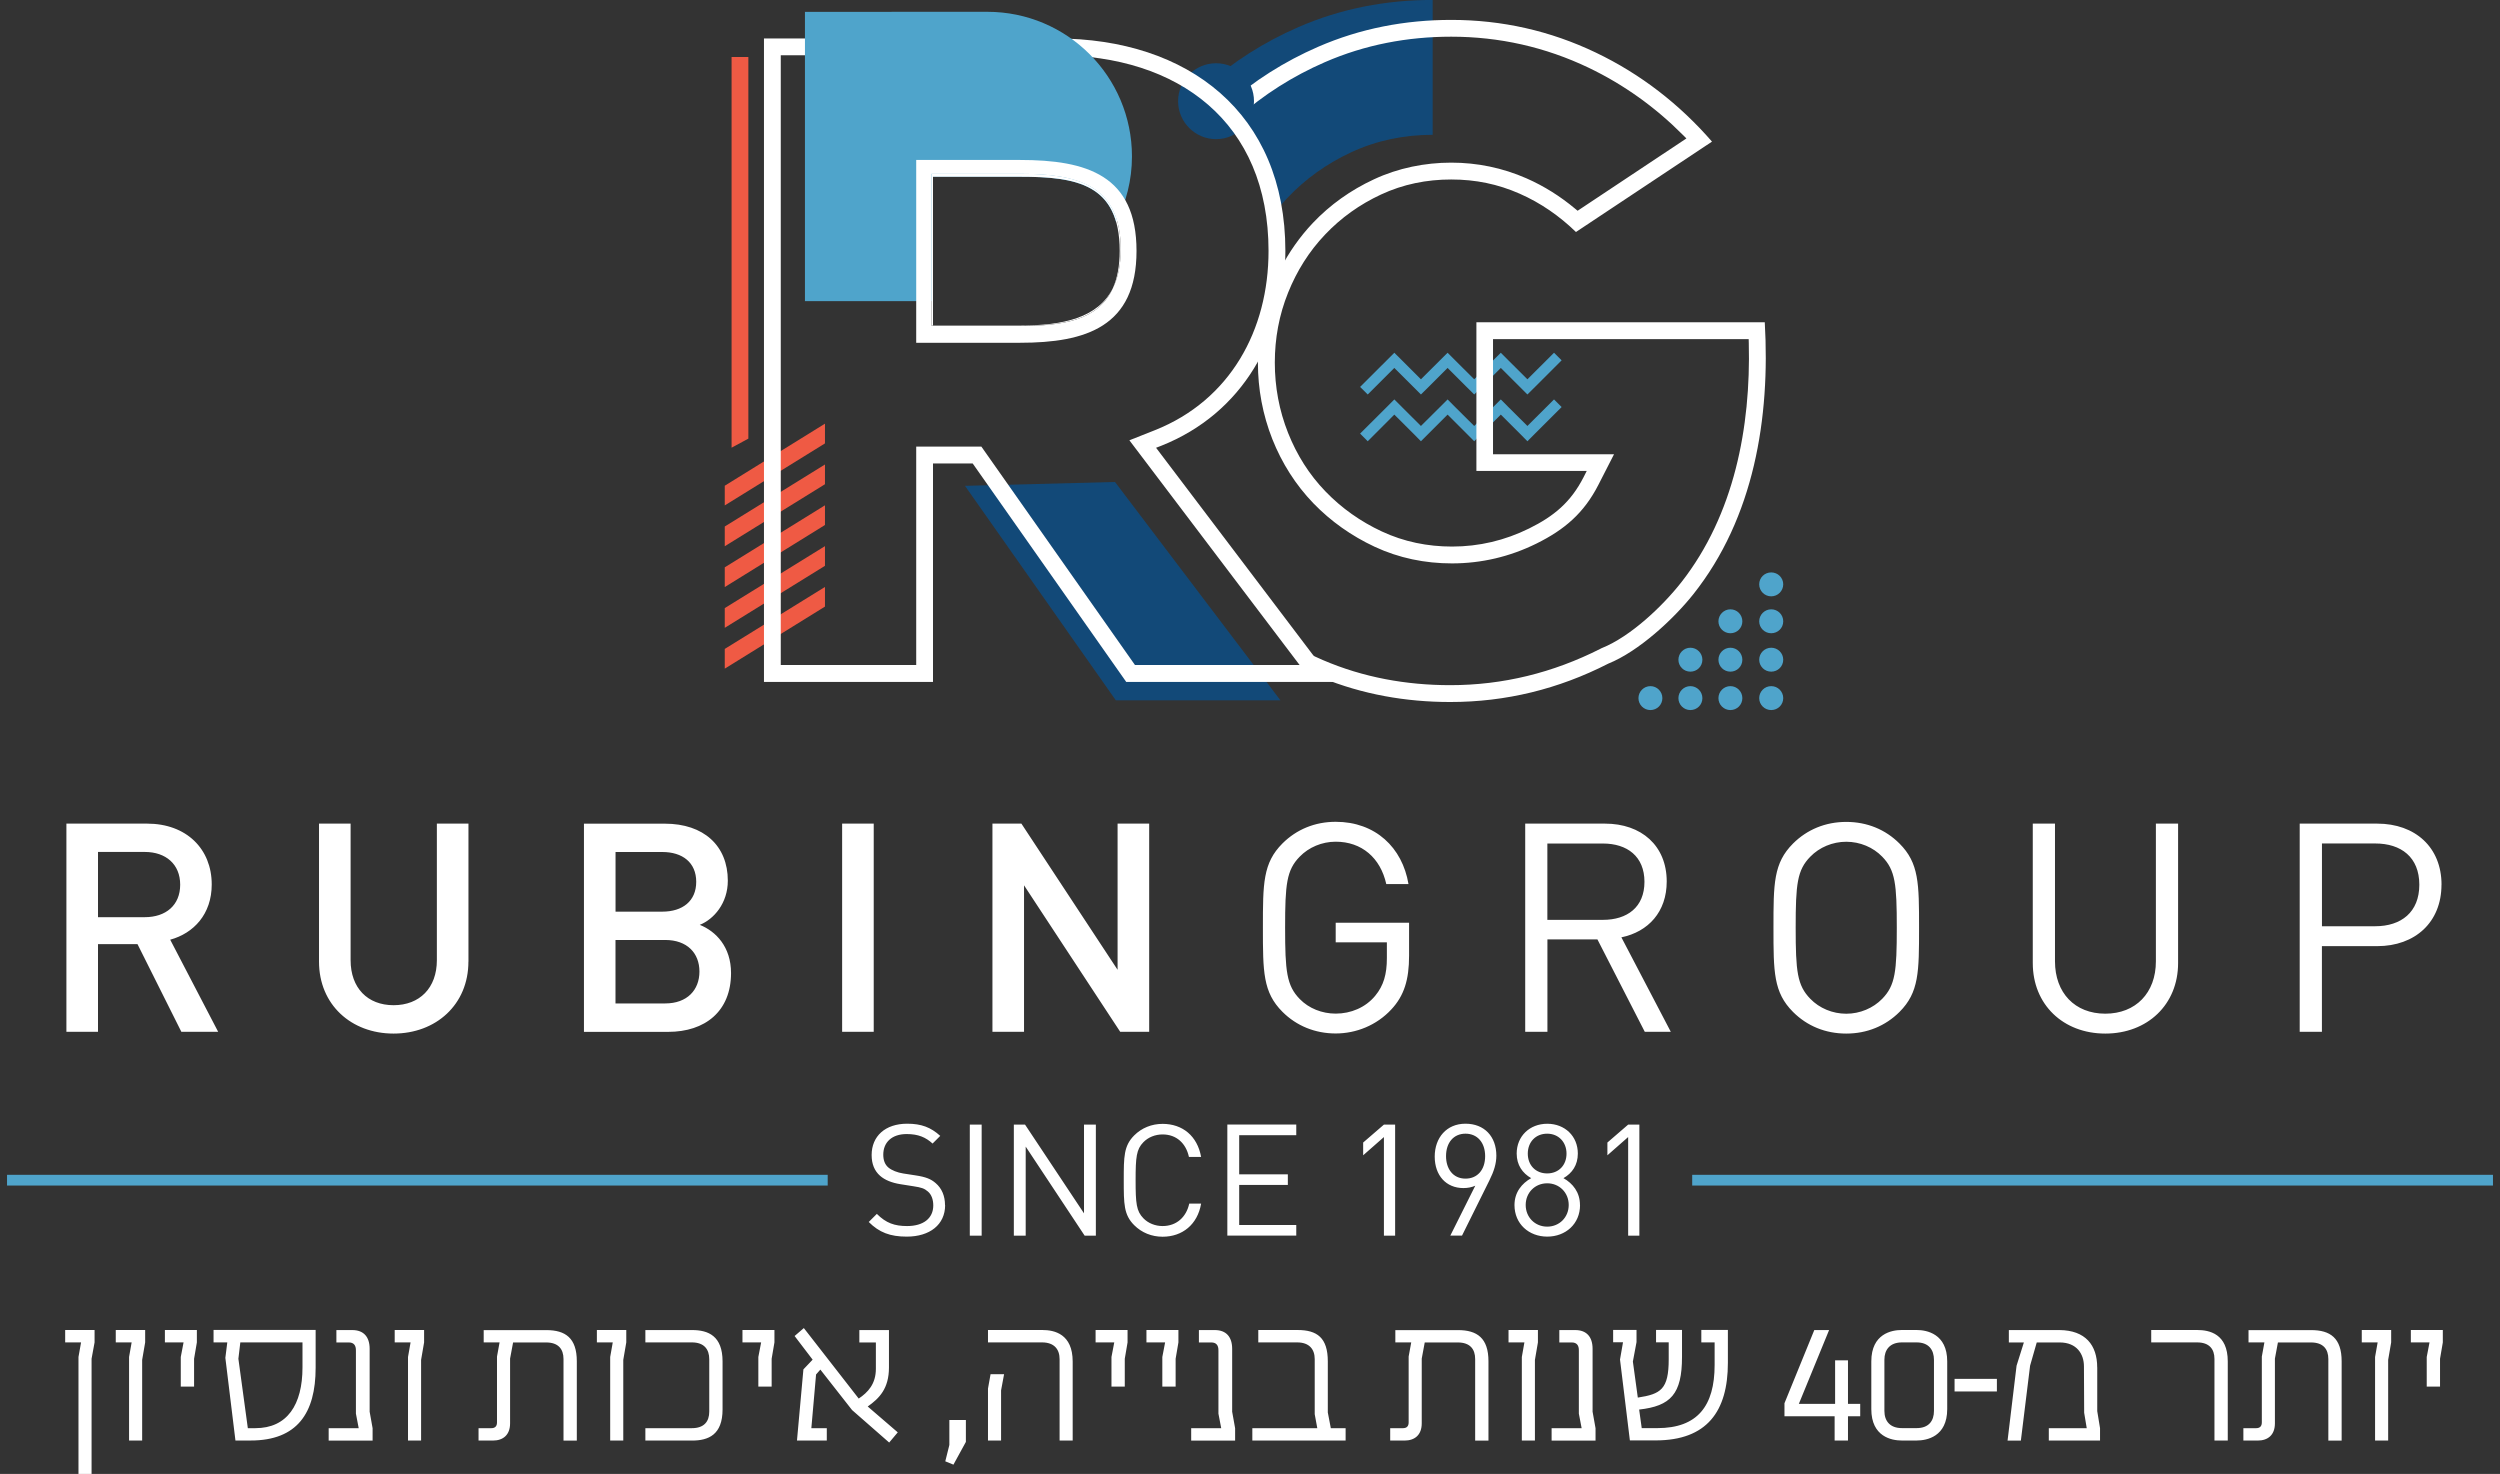 <?xml version="1.0" encoding="UTF-8"?>
<svg xmlns="http://www.w3.org/2000/svg" xmlns:xlink="http://www.w3.org/1999/xlink" id="Layer_1" viewBox="0 0 466.05 274.77">
  <rect x="0" y="0" width="466.05" height="274.77" fill="#333333" stroke="none"/>
  <defs>
    <style>.cls-1{clip-path:url(#clippath);}.cls-2,.cls-3,.cls-4,.cls-5,.cls-6,.cls-7,.cls-8{stroke-width:0px;}.cls-2,.cls-9{fill:none;}.cls-10{mask:url(#mask);}.cls-3{fill:url(#radial-gradient);}.cls-9{stroke:#4fa4cb;stroke-width:2px;}.cls-11{clip-path:url(#clippath-1);}.cls-4{fill:url(#radial-gradient-2);}.cls-12{mask:url(#mask-1);}.cls-5{fill:#4fa4cb;}.cls-6{fill:#124978;}.cls-7{fill:#ef5a44;}.cls-8{fill:#fff;}</style>
    <radialGradient id="radial-gradient" cx="-186.01" cy="434.84" fx="-186.01" fy="434.84" r="1.31" gradientTransform="translate(30096.35 70079.65) scale(160.66 -160.66)" gradientUnits="userSpaceOnUse">
      <stop offset="0" stop-color="#fff"></stop>
      <stop offset=".37" stop-color="#fdfdfd"></stop>
      <stop offset=".51" stop-color="#f6f6f6"></stop>
      <stop offset=".6" stop-color="#eaeaea"></stop>
      <stop offset=".68" stop-color="#d9d9d9"></stop>
      <stop offset=".75" stop-color="#c3c3c3"></stop>
      <stop offset=".8" stop-color="#a8a8a8"></stop>
      <stop offset=".86" stop-color="#878787"></stop>
      <stop offset=".91" stop-color="#626262"></stop>
      <stop offset=".95" stop-color="#373737"></stop>
      <stop offset=".99" stop-color="#090909"></stop>
      <stop offset="1" stop-color="#000"></stop>
    </radialGradient>
    <mask id="mask" x="-317.67" y="-268.31" width="1102.88" height="779.81" maskUnits="userSpaceOnUse">
      <rect class="cls-3" x="-317.67" y="-268.31" width="1102.88" height="779.81"></rect>
    </mask>
    <clipPath id="clippath">
      <rect class="cls-2" y="217.39" width="155.61" height="5.24"></rect>
    </clipPath>
    <radialGradient id="radial-gradient-2" cx="-185.95" cy="434.84" fx="-185.95" fy="434.84" r="1.31" gradientTransform="translate(29549.58 68717.86) scale(157.53 -157.53)" xlink:href="#radial-gradient"></radialGradient>
    <mask id="mask-1" x="-317.67" y="-268.31" width="1102.88" height="779.81" maskUnits="userSpaceOnUse">
      <rect class="cls-4" x="-317.67" y="-268.31" width="1102.88" height="779.81"></rect>
    </mask>
    <clipPath id="clippath-1">
      <rect class="cls-2" x="314.15" y="217.39" width="151.9" height="5.24"></rect>
    </clipPath>
  </defs>
  <polygon class="cls-5" points="253.55 80.83 258.52 75.88 259.93 74.46 261.35 75.88 264.89 79.41 268.44 75.88 269.86 74.46 271.27 75.88 274.82 79.41 278.36 75.88 279.78 74.46 281.19 75.88 284.74 79.41 289.7 74.46 291.12 75.88 286.16 80.83 284.74 82.26 283.33 80.83 279.78 77.29 276.24 80.83 274.82 82.26 273.4 80.83 269.86 77.29 266.32 80.83 264.89 82.26 263.48 80.83 259.93 77.29 254.97 82.26 253.55 80.83"></polygon>
  <polygon class="cls-5" points="253.55 72.13 258.52 67.17 259.93 65.76 261.35 67.17 264.89 70.71 268.44 67.17 269.86 65.76 271.27 67.17 274.82 70.71 278.36 67.17 279.78 65.76 281.19 67.17 284.74 70.71 289.7 65.76 291.12 67.17 286.16 72.13 284.74 73.54 283.33 72.13 279.78 68.59 276.24 72.13 274.82 73.54 273.4 72.13 269.86 68.59 266.32 72.13 264.89 73.54 263.48 72.13 259.93 68.59 254.97 73.54 253.55 72.13"></polygon>
  <path class="cls-6" d="M267.09,25.13c-5.28,0-10.41,1.03-15.21,3.26-4.49,2.09-8.51,4.93-11.92,8.54-.61.65-1.2,1.31-1.76,1.99-1.65-9.95-6.46-17.6-13.5-22.81,5.14-4.59,10.95-8.27,17.33-11.05,7.96-3.47,16.38-5.07,25.05-5.07v25.13Z"></path>
  <path class="cls-8" d="M329.01,60.08h-53.78v27.71h20.57l-.58,1.15c-2.39,4.68-5.53,7.29-10.17,9.58-4.52,2.23-9.32,3.37-14.36,3.37-4.55,0-8.97-.89-13.1-2.82-3.94-1.84-7.47-4.32-10.49-7.45-3.05-3.15-5.35-6.83-6.97-10.9-1.67-4.2-2.48-8.6-2.48-13.12s.8-8.89,2.48-13.05c1.62-4.03,3.9-7.68,6.89-10.82,2.98-3.15,6.49-5.63,10.41-7.46,4.13-1.93,8.54-2.81,13.1-2.81s8.7.86,12.75,2.64c3.94,1.73,7.44,4.17,10.51,7.15l25.36-16.85c-6.07-6.98-13.27-12.58-21.64-16.59-8.52-4.08-17.53-6.1-26.98-6.1-8.59,0-16.94,1.59-24.82,5.02-6.26,2.73-11.96,6.32-17.02,10.82.73.75,1.43,1.52,2.09,2.34,4.81-4.27,10.24-7.7,16.18-10.29,7.48-3.26,15.42-4.76,23.57-4.76,8.96,0,17.55,1.93,25.63,5.79,6.55,3.14,12.42,7.35,17.55,12.51l.67.67-20.28,13.48-.45-.37c-2.76-2.31-5.8-4.23-9.1-5.68-4.45-1.95-9.16-2.92-14.02-2.92s-9.88.99-14.42,3.12c-4.28,1.99-8.12,4.7-11.37,8.13-2.43,2.57-4.44,5.44-6.04,8.55-.4,5.54-1.79,10.8-4.15,15.49-.03.66-.05,1.32-.05,1.99,0,4.91.89,9.71,2.7,14.29,1.77,4.44,4.31,8.47,7.63,11.92,3.29,3.4,7.13,6.1,11.42,8.11,4.54,2.12,9.41,3.11,14.42,3.11,5.51,0,10.8-1.25,15.74-3.69,5.26-2.6,8.87-5.69,11.57-10.97l2.91-5.69h-22.56v-21.46h47.66l.02.77c.39,15.64-2.72,31.96-12.56,44.54-3.52,4.49-9.49,10.14-14.82,12.28l-.14.06-.18.1c-8.79,4.44-18.1,6.76-27.96,6.76-8.18,0-16.2-1.44-23.74-4.68-1.11-.48-2.2-.98-3.27-1.52l3.64,4.79h-.63c7.65,3.13,15.73,4.55,24,4.55,10.36,0,20.17-2.4,29.46-7.15,5.67-2.28,12.15-8.28,15.85-12.93,11.34-14.27,14.36-32.91,13.33-50.7"></path>
  <path class="cls-5" d="M322.58,118.05c-1.23,0-2.23-1-2.23-2.22s1-2.24,2.23-2.24,2.23.99,2.23,2.24-1,2.22-2.23,2.22M330.19,125.21c-1.23,0-2.24-.99-2.24-2.22s1-2.24,2.24-2.24,2.24,1,2.24,2.24-1,2.22-2.24,2.22M322.58,125.21c-1.23,0-2.23-.99-2.23-2.22s1-2.24,2.23-2.24,2.23,1,2.23,2.24-1,2.22-2.23,2.22M330.19,132.37c-1.23,0-2.24-.99-2.24-2.22s1-2.24,2.24-2.24,2.24,1,2.24,2.24-1,2.22-2.24,2.22M322.58,132.37c-1.23,0-2.23-.99-2.23-2.22s1-2.24,2.23-2.24,2.23,1,2.23,2.24-1,2.22-2.23,2.22M330.19,111.17c-1.23,0-2.24-1-2.24-2.24s1-2.22,2.24-2.22,2.24.99,2.24,2.22-1,2.24-2.24,2.24M315.12,125.21c-1.23,0-2.23-.99-2.23-2.22s1-2.24,2.23-2.24,2.24,1,2.24,2.24-1,2.22-2.24,2.22M315.12,132.37c-1.23,0-2.23-.99-2.23-2.22s1-2.24,2.23-2.24,2.24,1,2.24,2.24-1,2.22-2.24,2.22M307.67,132.37c-1.23,0-2.23-.99-2.23-2.22s1-2.24,2.23-2.24,2.23,1,2.23,2.24-1,2.22-2.23,2.22M330.19,118.05c-1.23,0-2.24-1-2.24-2.22s1-2.24,2.24-2.24,2.24.99,2.24,2.24-1,2.22-2.24,2.22"></path>
  <path class="cls-6" d="M226.7,25.94c3.9,0,7.07-3.18,7.07-7.08s-3.17-7.07-7.07-7.07-7.08,3.17-7.08,7.07,3.18,7.08,7.08,7.08"></path>
  <polygon class="cls-7" points="135.11 120.97 153.79 109.42 153.79 113.08 135.11 124.65 135.11 120.97"></polygon>
  <polygon class="cls-7" points="135.11 113.36 153.79 101.81 153.79 105.48 135.11 117.04 135.11 113.36"></polygon>
  <polygon class="cls-7" points="135.11 105.76 153.79 94.2 153.79 97.87 135.11 109.44 135.11 105.76"></polygon>
  <polygon class="cls-7" points="135.11 98.15 153.79 86.59 153.79 90.27 135.11 101.83 135.11 98.15"></polygon>
  <polygon class="cls-7" points="135.11 90.55 153.79 78.98 153.79 82.66 135.11 94.22 135.11 90.55"></polygon>
  <polygon class="cls-6" points="179.89 90.57 208.02 130.56 238.7 130.56 207.86 89.85 179.89 90.57"></polygon>
  <polygon class="cls-7" points="136.38 10.63 136.38 83.46 139.51 81.77 139.51 10.63 136.38 10.63"></polygon>
  <path class="cls-2" d="M210.54,82.08l4.77-1.89c14.04-5.58,21.17-18.68,21.17-33.41,0-23.99-16.76-36.48-39.66-36.48h-51.27v113.67h25.25v-40.71h12.15l28.63,40.71h30.69l-31.73-41.89ZM190.14,63.89h-19.34V29.82h19.34c12.46,0,21.73,2.6,21.73,16.96s-9.4,17.12-21.73,17.12Z"></path>
  <path class="cls-8" d="M190.26,60.69h-16.33v.06h16.21c7.97,0,14.64-1.01,17.32-7.03-2.79,5.57-9.29,6.96-17.2,6.96Z"></path>
  <path class="cls-8" d="M215.52,83.47l.96-.37c15.22-6.05,23.14-20.28,23.14-36.31,0-25.71-18.13-39.62-42.8-39.62h-54.4v119.95h31.51v-40.72h7.4l28.62,40.72h38.62l-33.05-43.64ZM182.95,83.26h-12.15v40.71h-25.25V10.3h51.27c22.9,0,39.66,12.49,39.66,36.48,0,14.73-7.13,27.82-21.17,33.41l-4.77,1.89,31.73,41.89h-30.69l-28.63-40.71Z"></path>
  <path class="cls-5" d="M190.14,32.95c8.74,0,15.8.92,17.92,8.46,1.88-3.68,2.96-7.83,2.96-12.24,0-14.9-12.07-26.97-26.96-26.97h-.13s-33.87.01-33.87.01v53.93h23.87v-23.19h16.21Z"></path>
  <path class="cls-8" d="M190.26,32.4h-16.62v28.29h.29v-27.74h16.21c10.49,0,18.59,1.29,18.59,13.82,0,2.86-.46,5.13-1.27,6.95.95-1.9,1.48-4.27,1.48-7.25,0-11.92-7.96-14.08-18.67-14.08Z"></path>
  <path class="cls-8" d="M449.43,247.94v2.31h3.48l-.52,2.72v5.52h2.48v-5.19l.52-3.05v-2.31h-5.96ZM440.28,247.94v2.31h2.96l-.48,2.72v15.58h2.44v-15.04l.56-3.26v-2.31h-5.48ZM419.17,247.94v2.31h2.96l-.48,2.64v12.28c0,.7-.36,1.07-1.04,1.07h-2.4v2.31h2.68c1.88,0,3.2-1.03,3.2-3.21v-12.07l.56-3.01h6.16c2.28,0,3.24,1.24,3.24,3.09v15.21h2.48v-14.79c0-4.33-2.12-5.81-5.68-5.81h-11.67ZM415.3,253.79c0-5.15-3.44-5.85-5.68-5.85h-8.59v2.31h8.55c2.28,0,3.24,1.24,3.24,3.09v15.21h2.48v-14.75ZM390.96,254.91c0-4.16-2.2-6.92-7.04-6.96h-9.43v2.31h2.8l-1.36,4.33-1.68,13.97h2.48l1.72-13.97,1.24-4.33h4.28c3.2,0,4.52,2.18,4.52,4.45l.04,8.65.48,2.88h-7.07v2.31h9.55v-2.31l-.52-3.17v-8.16ZM372.26,257.05h-7.89v2.35h7.89v-2.35ZM360.53,263.02c0,1.85-.96,3.21-3.24,3.21h-2.72c-2.28,0-3.28-1.36-3.28-3.21v-9.56c0-1.81,1-3.21,3.28-3.21h2.72c2.28,0,3.24,1.4,3.24,3.26v9.52ZM354.49,247.94c-1.84,0-5.64.7-5.64,5.85v8.9c0,5.15,3.8,5.85,5.64,5.85h2.84c1.84,0,5.67-.7,5.67-5.85v-8.9c0-5.15-3.84-5.85-5.67-5.85h-2.84ZM342.02,268.55h2.48v-4.53h2.28v-2.31h-2.28v-8.12h-2.4v8.12h-6.76l5.64-13.76h-2.76l-5.56,13.64v2.43h9.35v4.53ZM317.16,247.94v2.31h2.48v4.2c0,7.66-3.2,11.78-10.67,11.78h-2.92l-.48-3.46c5.88-.66,7.99-2.88,7.99-9.81v-5.03h-4.84v2.31h2.36v3.17c0,5.6-1.48,6.47-5.76,7.13l-.92-6.72.68-3.63v-2.27h-4.36v2.31h1.84l-.56,3.21,1.84,15.08h4.8c9.59,0,13.47-5.44,13.47-14.46v-6.14h-4.96ZM296.89,263.11v-11.66c0-2.23-1.12-3.5-3.24-3.5h-2.96v2.31h2.32c.84,0,1.36.45,1.32,1.57v11.7l.52,2.72h-5.6v2.31h8.19v-2.31l-.56-3.13ZM281.22,247.94v2.31h2.96l-.48,2.72v15.58h2.44v-15.04l.56-3.26v-2.31h-5.48ZM260.12,247.94v2.31h2.96l-.48,2.64v12.28c0,.7-.36,1.07-1.04,1.07h-2.4v2.31h2.68c1.88,0,3.2-1.03,3.2-3.21v-12.07l.56-3.01h6.16c2.28,0,3.24,1.24,3.24,3.09v15.21h2.48v-14.79c0-4.33-2.12-5.81-5.67-5.81h-11.67ZM248.09,266.24l-.56-2.93v-9.52c0-4.41-2-5.85-5.64-5.85h-7.32v2.31h7.24c2.28,0,3.28,1.28,3.28,3.13v10.26l.48,2.6h-12.11v2.31h17.39v-2.31h-2.76ZM229.7,263.11v-11.66c0-2.23-1.12-3.5-3.24-3.5h-2.96v2.31h2.32c.84,0,1.36.45,1.32,1.57v11.7l.52,2.72h-5.6v2.31h8.19v-2.31l-.56-3.13ZM213.72,247.94v2.31h3.48l-.52,2.72v5.52h2.48v-5.19l.52-3.05v-2.31h-5.96ZM204.24,247.94v2.31h3.48l-.52,2.72v5.52h2.48v-5.19l.52-3.05v-2.31h-5.96ZM186.62,259.19l.56-3.01h-2.52l-.48,2.68v9.68h2.44v-9.35ZM194.25,250.25c2.28,0,3.28,1.28,3.28,3.13v15.16h2.44v-14.71c0-5.15-3.4-5.89-5.64-5.89h-10.15v2.31h10.07ZM176.98,264.71v4.66l-.76,3.05,1.52.62,2.32-4.24v-4.08h-3.08ZM161.76,262.2c2.16-1.52,3.96-3.34,3.96-7.29v-6.96h-5.52v2.31h3.08v4.9c0,2.84-1.48,4.41-3.2,5.56l-10.23-13.14-1.72,1.48,3.36,4.41-1.72,1.81-1.2,13.27h5.56v-2.31h-2.88l.88-10.01.8-.91,5.91,7.54,6.92,6.06,1.6-1.9-5.6-4.82ZM138.41,247.94v2.31h3.48l-.52,2.72v5.52h2.48v-5.19l.52-3.05v-2.31h-5.96ZM120.31,247.94v2.31h8.67c2.28,0,3.24,1.28,3.24,3.13v9.77c0,1.85-.96,3.09-3.24,3.09h-8.67v2.31h8.71c3.04,0,5.68-1.07,5.68-5.81v-8.94c0-4.74-2.64-5.85-5.68-5.85h-8.71ZM111.27,247.94v2.31h2.96l-.48,2.72v15.58h2.44v-15.04l.56-3.26v-2.31h-5.48ZM90.17,247.94v2.31h2.96l-.48,2.64v12.28c0,.7-.36,1.07-1.04,1.07h-2.4v2.31h2.68c1.88,0,3.2-1.03,3.2-3.21v-12.07l.56-3.01h6.16c2.28,0,3.24,1.24,3.24,3.09v15.21h2.48v-14.79c0-4.33-2.12-5.81-5.68-5.81h-11.67ZM73.58,247.94v2.31h2.96l-.48,2.72v15.58h2.44v-15.04l.56-3.26v-2.31h-5.48ZM68.91,263.11v-11.66c0-2.23-1.12-3.5-3.24-3.5h-2.96v2.31h2.32c.84,0,1.36.45,1.32,1.57v11.7l.52,2.72h-5.6v2.31h8.19v-2.31l-.56-3.13ZM46.2,266.24l-1.76-12.94.36-3.05h11.59v4.66c0,6.96-2.84,11.33-8.79,11.33h-1.4ZM39.81,247.94v2.31h2.56l-.36,2.88,1.88,15.41h2.84c8.67,0,12.11-5.11,12.11-13.56v-7.05h-19.03ZM30.74,247.94v2.31h3.48l-.52,2.72v5.52h2.48v-5.19l.52-3.05v-2.31h-5.96ZM21.58,247.94v2.31h2.96l-.48,2.72v15.58h2.44v-15.04l.56-3.26v-2.31h-5.48ZM17.07,253.3l.56-3.05v-2.31h-5.48v2.31h2.96l-.48,2.72v21.8h2.44v-21.47Z"></path>
  <path class="cls-8" d="M451.01,164.93c0,5.12-3.38,7.74-8.23,7.74h-9.92v-15.43h9.92c4.85,0,8.23,2.56,8.23,7.69M455.15,164.93c0-6.98-4.91-11.39-11.99-11.39h-14.45v38.81h4.14v-15.97h10.3c7.09,0,11.99-4.47,11.99-11.45M406.04,179.54v-26h-4.14v25.67c0,5.89-3.76,9.76-9.43,9.76s-9.38-3.87-9.38-9.76v-25.67h-4.14v26c0,7.74,5.67,13.14,13.52,13.14s13.57-5.4,13.57-13.14M353.6,172.95c0,8.12-.27,10.74-2.72,13.25-1.69,1.74-4.14,2.78-6.7,2.78s-5.01-1.03-6.7-2.78c-2.45-2.51-2.73-5.12-2.73-13.25s.27-10.74,2.73-13.25c1.69-1.74,4.14-2.78,6.7-2.78s5.01,1.03,6.7,2.78c2.45,2.51,2.72,5.12,2.72,13.25M357.75,172.95c0-8.23,0-12.05-3.65-15.7-2.62-2.62-6.05-4.03-9.92-4.03s-7.3,1.42-9.92,4.03c-3.65,3.65-3.65,7.47-3.65,15.7s0,12.05,3.65,15.7c2.62,2.62,6.05,4.03,9.92,4.03s7.3-1.42,9.92-4.03c3.65-3.65,3.65-7.47,3.65-15.7M306.56,164.39c0,4.74-3.22,7.09-7.74,7.09h-10.36v-14.23h10.36c4.52,0,7.74,2.4,7.74,7.14M311.47,192.35l-9.21-17.61c5.01-1.04,8.45-4.74,8.45-10.41,0-6.7-4.74-10.79-11.5-10.79h-14.88v38.81h4.14v-17.23h9.32l8.83,17.23h4.85ZM262.68,178.18v-6.16h-13.68v3.65h9.54v2.94c0,3-.6,5.12-2.18,7.03-1.8,2.18-4.52,3.32-7.36,3.32-2.56,0-5.01-.98-6.7-2.72-2.45-2.51-2.73-5.18-2.73-13.3s.27-10.74,2.73-13.25c1.69-1.74,4.14-2.78,6.7-2.78,4.85,0,8.34,3,9.43,7.9h4.14c-1.14-6.81-6.16-11.61-13.57-11.61-3.87,0-7.3,1.42-9.92,4.03-3.65,3.65-3.65,7.47-3.65,15.7s0,12.05,3.65,15.7c2.62,2.62,6.1,4.03,9.92,4.03s7.63-1.53,10.36-4.47c2.4-2.56,3.32-5.56,3.32-10.03M214.23,192.35v-38.81h-5.89v27.25l-17.93-27.25h-5.4v38.81h5.89v-27.31l17.93,27.31h5.4ZM162.88,153.54h-5.89v38.81h5.89v-38.81ZM130.39,181.12c0,3.43-2.29,5.94-6.38,5.94h-9.27v-11.83h9.27c4.09,0,6.38,2.45,6.38,5.89M129.79,164.39c0,3.6-2.56,5.56-6.32,5.56h-8.72v-11.12h8.72c3.76,0,6.32,1.96,6.32,5.56M136.28,181.4c0-4.9-2.83-7.79-5.83-8.99,2.62-1.04,5.23-4.03,5.23-8.23,0-6.54-4.52-10.63-11.72-10.63h-15.1v38.81h15.7c6.87,0,11.72-3.82,11.72-10.96M87.33,179.27v-25.73h-5.89v25.46c0,5.18-3.22,8.39-8.07,8.39s-8.01-3.22-8.01-8.39v-25.46h-5.89v25.73c0,8.01,6,13.41,13.9,13.41s13.95-5.4,13.95-13.41M33.59,164.93c0,3.82-2.67,6.05-6.6,6.05h-8.72v-12.16h8.72c3.92,0,6.6,2.29,6.6,6.1M40.67,192.35l-8.94-17.17c4.36-1.2,7.74-4.74,7.74-10.3,0-6.6-4.69-11.34-12.05-11.34h-15.04v38.81h5.89v-16.35h7.36l8.18,16.35h6.87Z"></path>
  <path class="cls-8" d="M305.61,230.35v-20.7h-2.09l-3.87,3.34v2.38l3.87-3.4v18.38h2.09ZM292.44,224.63c0,2.3-1.74,4.04-4.01,4.04s-4.01-1.74-4.01-4.04,1.74-4.04,4.01-4.04,4.01,1.74,4.01,4.04M292.03,215.06c0,2.18-1.48,3.69-3.61,3.69s-3.61-1.51-3.61-3.69,1.48-3.72,3.61-3.72,3.61,1.57,3.61,3.72M294.54,224.66c0-2.41-1.34-4.04-3.08-5.03,1.63-.93,2.68-2.44,2.68-4.59,0-3.23-2.41-5.55-5.7-5.55s-5.7,2.33-5.7,5.55c0,2.15,1.08,3.66,2.7,4.59-1.74.99-3.11,2.62-3.11,5.03,0,3.49,2.68,5.87,6.11,5.87s6.11-2.38,6.11-5.87M276.86,215.53c0,2.56-1.45,4.19-3.66,4.19-2.38,0-3.63-1.89-3.63-4.19,0-2.53,1.42-4.19,3.63-4.19s3.66,1.66,3.66,4.19M278.95,215.44c0-3.58-2.24-5.96-5.76-5.96s-5.73,2.62-5.73,6.13,2.12,5.87,5.35,5.87c.81,0,1.57-.15,2.21-.44l-4.65,9.3h2.18l5.09-10.26c.87-1.74,1.31-3.17,1.31-4.65M260.08,230.35v-20.7h-2.09l-3.87,3.34v2.38l3.87-3.4v18.38h2.09ZM241.65,230.35v-1.98h-10.64v-7.47h9.07v-1.98h-9.07v-7.3h10.64v-1.98h-12.85v20.7h12.85ZM223.91,224.37h-2.21c-.55,2.53-2.38,4.19-4.97,4.19-1.37,0-2.68-.52-3.58-1.45-1.31-1.34-1.45-2.76-1.45-7.09s.15-5.76,1.45-7.09c.9-.93,2.21-1.45,3.58-1.45,2.59,0,4.36,1.66,4.91,4.19h2.27c-.7-3.9-3.46-6.16-7.18-6.16-2.04,0-3.9.76-5.29,2.15-1.95,1.95-1.95,3.98-1.95,8.37s0,6.43,1.95,8.37c1.4,1.4,3.26,2.15,5.29,2.15,3.69,0,6.51-2.27,7.18-6.16M204.29,230.35v-20.7h-2.21v16.54l-10.99-16.54h-2.09v20.7h2.21v-16.6l10.99,16.6h2.09ZM183,209.65h-2.21v20.7h2.21v-20.7ZM176.17,224.66c0-1.72-.61-3.14-1.74-4.1-.87-.76-1.83-1.16-3.78-1.45l-2.27-.35c-1.08-.17-2.15-.58-2.79-1.13-.64-.55-.93-1.37-.93-2.38,0-2.3,1.6-3.84,4.36-3.84,2.18,0,3.55.61,4.83,1.77l1.43-1.43c-1.77-1.6-3.52-2.27-6.16-2.27-4.1,0-6.63,2.33-6.63,5.84,0,1.66.52,2.94,1.57,3.87.9.79,2.18,1.31,3.81,1.57l2.41.38c1.51.23,2.04.41,2.71.99.67.58.99,1.51.99,2.59,0,2.41-1.86,3.84-4.88,3.84-2.33,0-3.92-.55-5.64-2.27l-1.51,1.51c1.95,1.95,3.98,2.73,7.09,2.73,4.3,0,7.15-2.24,7.15-5.87"></path>
  <g class="cls-10">
    <g class="cls-1">
      <line class="cls-9" x1="1.31" y1="220.01" x2="154.3" y2="220.01"></line>
    </g>
  </g>
  <g class="cls-12">
    <g class="cls-11">
      <line class="cls-9" x1="315.46" y1="220.01" x2="464.74" y2="220.01"></line>
    </g>
  </g>
  <path class="cls-8" d="M190.14,29.82h-19.34v34.08h19.34c12.33,0,21.73-3,21.73-17.12s-9.26-16.96-21.73-16.96ZM190.14,60.76h-16.21v-.06h-.29v-28.29h16.62c10.71,0,18.67,2.16,18.67,14.08,0,2.98-.53,5.35-1.48,7.25-2.68,6.01-9.35,7.03-17.32,7.03Z"></path>
</svg>

